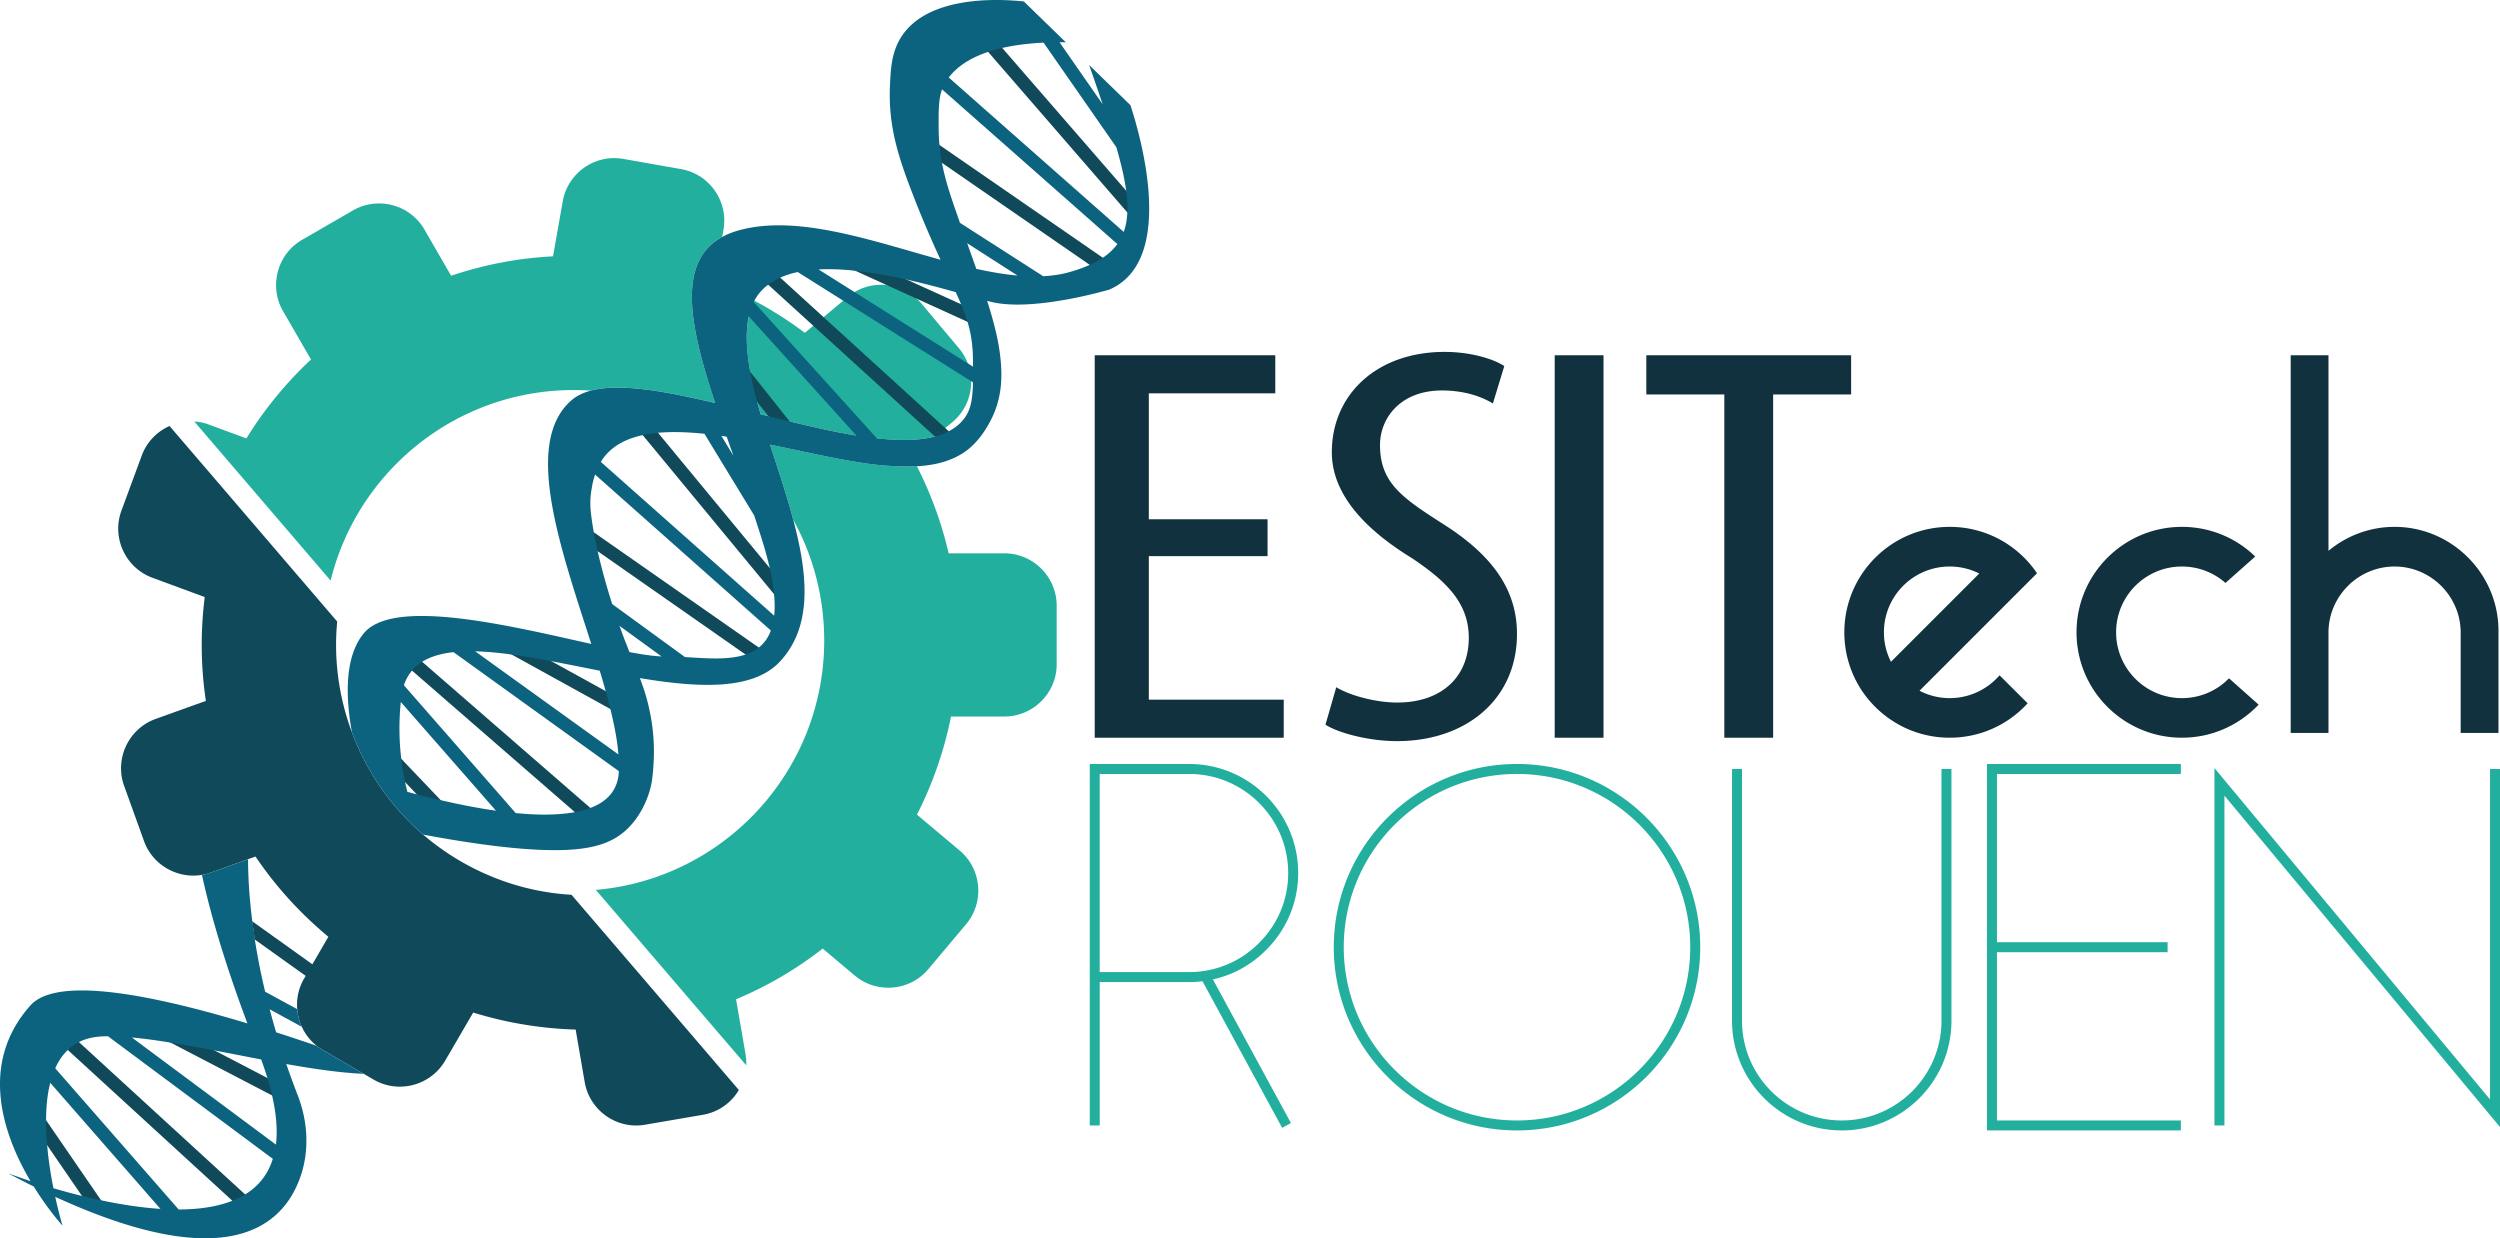 <svg xmlns="http://www.w3.org/2000/svg" width="600" height="297.19" viewBox="0 0 600 297.19"><path d="M171.64 96.725c-6.195-18.65-9.23-33.93 1.693-39.854l.303-1.757c1.198-6.802-3.37-13.333-10.171-14.53l-13.86-2.443c-6.802-1.214-13.349 3.369-14.546 10.171l-2.332 13.205a91.21 91.21 0 0 0-24.462 4.663l-6.403-11.098c-3.449-5.972-11.161-8.031-17.149-4.582L72.53 57.54c-5.988 3.45-8.048 11.162-4.599 17.133l6.707 11.609a91.783 91.783 0 0 0-15.505 18.937l-9.005-3.321a11.802 11.802 0 0 0-3.497-.735l8.91 10.395 23.807 27.784c6.45-26.25 30.13-45.731 58.361-45.731 1.357 0 2.715.048 4.056.144 6.978-1.869 17.931.127 29.875 2.97zm52.868 8l4.104-3.449c5.285-4.439 5.988-12.39 1.549-17.676l-9.054-10.794c-4.439-5.285-12.39-5.972-17.676-1.533l-9.5 7.968-.767.639a91.041 91.041 0 0 0-12.119-7.713c-.655 1.198-1.134 2.571-1.421 4.12-1.214 6.53.431 14.546 2.938 23.137 15.967 4.008 32.127 7.968 41.946 5.301zm16.543 28.071h-13.38a91.315 91.315 0 0 0-7.617-20.901c-2.396.111-4.52 0-6.02-.064-7.856-.336-18.506-2.954-29.22-5.126 1.931 5.988 3.991 12.104 5.572 18.06 4.742 8.59 7.425 18.458 7.425 28.948 0 31.408-24.095 57.196-54.8 59.863l1.021 1.197 22.786 26.586 12.279 14.307c.048-.862-.016-1.74-.16-2.619l-2.283-13.22a90.274 90.274 0 0 0 20.79-12.168l7.696 6.467a12.28 12.28 0 0 0 4.072 2.283c4.742 1.58 10.203.224 13.604-3.832l9.054-10.778c4.438-5.285 3.736-13.237-1.55-17.676l-10.25-8.607a91.484 91.484 0 0 0 8.175-23.552h12.806c6.914 0 12.55-5.636 12.55-12.534v-14.084c0-6.897-5.636-12.55-12.55-12.55zm70.512 76.731c0-14.434-11.736-26.17-26.17-26.17h-23.856v86.75h2.395v-34.41h21.46c1.102 0 2.172-.063 3.21-.19l19.113 35.176 2.108-1.15-18.73-34.474c4.822-1.054 9.213-3.48 12.774-7.057 4.966-4.95 7.696-11.513 7.696-18.475zm-22.498 23.488a22.675 22.675 0 0 1-3.673.288h-21.46v-47.551h21.46c13.11 0 23.776 10.666 23.776 23.775 0 6.323-2.475 12.28-6.994 16.782-3.592 3.609-8.127 5.924-13.109 6.706zm75.015-49.658c-24.254 0-43.974 19.72-43.974 43.974s19.72 43.974 43.974 43.974c24.239 0 43.975-19.72 43.975-43.974s-19.736-43.974-43.975-43.974zm0 85.553c-22.929 0-41.579-18.65-41.579-41.58s18.65-41.578 41.58-41.578c22.913 0 41.579 18.65 41.579 41.579s-18.666 41.58-41.58 41.58zm101.873-23.935c0 13.205-10.73 23.935-23.935 23.935-13.205 0-23.936-10.73-23.936-23.935v-60.42h-2.395v60.42c0 14.515 11.816 26.33 26.33 26.33 14.515 0 26.331-11.815 26.331-26.33v-60.42h-2.395v60.42zm10.922 26.33h46.529v-2.395H479.27V228.53h40.956v-2.396H479.27v-40.381h44.134v-2.395h-46.53v87.948zm120.73-86.75v79.31l-66.137-79.534v85.777h2.395v-79.151L600 270.491v-85.937h-2.395z" fill="#23af9e"/><path d="M184.733 136.316l-26.809-32.446-3.066-3.72-2.459 2.028 1.852 2.251 31.52 38.162 1.086 1.31 2.46-2.028-4.584-5.557zm4.775-35.176l-9.453-11.912-3.162-3.976-2.506 1.996 7.345 9.245 2.714 3.401 4.854 6.116 2.507-1.98-2.3-2.89zm80.78-55.36L240.54 11.515l-2.523-2.922-2.411 2.092 1.549 1.772 33.404 38.53.782.894 2.411-2.092-3.465-4.007zm-88.173 109.633l-39.6-27.655-1.117-.783-1.82 2.619 3.864 2.698 35.495 24.798 2.443 1.708 1.82-2.618-1.085-.767zm45.587-51.91l-40.446-36.869-3.081-2.81-2.156 2.363 2.347 2.14 40.015 36.437 4.12 3.753 2.139-2.347-2.938-2.667zm36.98-41.643l-39.215-27.065-2.38-1.645-1.82 2.619 4.806 3.321 35.464 24.478 4.647 3.21 1.82-2.619-3.321-2.3zM230.657 73.02l-13.014-5.908-11.592-5.27-1.325 2.907.51.224 26.97 12.263 1.804.814 1.325-2.906-4.678-2.124zM105.774 192.043l-9.468-9.932-1.948-2.028-2.316 2.204 5.19 5.429 2.778 2.922 5.716 5.971 2.3-2.203-2.252-2.363zm35.911 1.868l-40.366-35.08-3.289-2.859-2.092 2.411 2.954 2.571 39.073 33.963 5.333 4.646 2.108-2.41-3.72-3.242zm3.673-28.039l-13.03-7.185-9.916-5.461-1.548 2.794 1.932 1.07 23.695 13.077 3.657 2.012 1.549-2.81-6.34-3.497zm-81.18 92.851l-12.71-6.626-14.386-7.49-1.485 2.843 5.35 2.778 24.35 12.678 2.06 1.07 1.468-2.826-4.646-2.427zM24.26 288.071l-13.205-19.225-1.293-1.884-2.635 1.805 4.2 6.1 8.35 12.166 2.06 2.986 2.619-1.804-.096-.144zm34.57-1.405l-39.887-36.565c0 .016 0 .016-.016 0l-2.108-1.933-2.155 2.364L16.276 252l39.488 36.182 2.906 2.667 2.156-2.348-1.996-1.836zm1.724-65.546l-3.05-2.172-1.852 2.603 5.509 3.944a98.81 98.81 0 0 1-.607-4.375z" fill="#10495a"/><path d="M177.325 261.597a12.45 12.45 0 0 1-8.639 5.956l-13.876 2.38c-6.802 1.18-13.3-3.418-14.482-10.236l-2.172-12.598a92.39 92.39 0 0 1-24.59-4.088l-4.981 8.559-1.757 3.001a12.48 12.48 0 0 1-6.26 5.35c-3.448 1.357-7.456 1.181-10.889-.815l-2.38-1.389-9.803-5.7a10.644 10.644 0 0 1-1.485-1.022 12.384 12.384 0 0 1-3.577-4.567 12.466 12.466 0 0 1-1.102-4.231 12.423 12.423 0 0 1 1.645-7.33l.383-.654-12.199-8.718a98.81 98.81 0 0 1-.607-4.375l14.419 10.315 3.832-6.611a82.064 82.064 0 0 1-2.155-1.852 91.066 91.066 0 0 1-15.33-17.405l-1.788.639-8.925 3.21c-.703.255-1.422.43-2.14.558-5.86.99-11.832-2.347-13.908-8.127l-4.774-13.253c-2.331-6.499 1.07-13.7 7.569-16.048l9.325-3.353 2.73-.974a91.221 91.221 0 0 1-.271-24.925l-3.034-1.118-9.533-3.513c-6.467-2.395-9.82-9.644-7.425-16.11l4.87-13.206c1.214-3.305 3.689-5.78 6.675-7.105l12.406 14.466 25.022 29.189 2.81 3.273c-.815 8.51.207 17.34 3.29 25.931.079.208.159.431.239.639a59.812 59.812 0 0 0 17.085 24.558 60.708 60.708 0 0 0 18.682 10.938 59.2 59.2 0 0 0 16.941 3.513l24.207 28.23 15.952 18.618z" fill="#10495a"/><path d="M68.714 255.37c6.738 1.197 13.157 2.124 18.586 2.347l-9.804-5.7a10.644 10.644 0 0 1-1.485-1.022 631.237 631.237 0 0 0-9.74-3.242c-.56-1.884-1.07-3.72-1.55-5.524l7.713 4.2a12.466 12.466 0 0 1-1.102-4.232l-7.696-4.184a158.199 158.199 0 0 1-2.475-12.518 98.81 98.81 0 0 1-.607-4.375c-.734-5.717-1.006-10.699-1.022-14.914l-8.925 3.21c-.703.255-1.422.43-2.14.558 2.012 9.23 5.397 20.918 10.906 35.64-25.804-7.776-46.162-10.938-52.086-4.296-12.583 14.132-6.371 31.313.032 42.155-2.763-.91-4.647-1.629-5.333-1.869a189.787 189.787 0 0 0 6.115 3.162c3.353 5.413 6.53 8.99 6.898 9.373-.096-.32-.894-2.986-1.74-6.898 41.834 19.209 54.96 6.738 58.936-5.094 2.107-6.275 1.644-13.125-.75-19.304-.99-2.555-1.901-5.046-2.731-7.473zM24.26 288.07a221.467 221.467 0 0 1-4.582-1.038 182.8 182.8 0 0 1-6.85-1.852c-.607-3.034-1.198-6.61-1.501-10.315a58.406 58.406 0 0 1-.272-6.02c.016-3.13.303-6.227 1.006-8.973l26.442 30.258c-4.758-.303-9.644-1.086-14.243-2.06zm34.57-1.405c-.958.59-1.98 1.102-3.066 1.517-3.72 1.485-8.16 2.076-12.886 2.092l-29.62-33.883c.751-1.693 1.741-3.194 3.018-4.391.783-.75 1.661-1.39 2.651-1.9.016.016.016.016.016 0 1.597-.799 3.465-1.278 5.653-1.358.43-.032.878-.032 1.325-.032l39.551 29.413c-1.197 3.88-3.544 6.658-6.642 8.542zm7.393-11.96L31.653 249c2.858.255 5.988.686 9.293 1.23 3.353.526 6.898 1.18 10.523 1.868 3.688.702 7.473 1.453 11.209 2.171a77.222 77.222 0 0 1 1.5 4.455 56.804 56.804 0 0 1 1.119 4.183c1.07 4.631 1.325 8.527.926 11.8zm205.086-249.46l-9.916-9.644a798.41 798.41 0 0 1 3.242 9.42l-10.347-14.88c.51 0 1.022 0 1.517.015L245.729.353c-5.716-.623-23.185-1.597-29.54 8.686-2.267 3.673-2.443 7.68-2.618 12.088-.32 9.101 1.932 16.35 5.525 25.596a255.942 255.942 0 0 0 6.642 15.616c-16.59-4.583-34.442-10.938-48.413-7.058-1.501.415-2.827.942-3.992 1.597-10.922 5.924-7.888 21.205-1.693 39.855-11.944-2.842-22.897-4.838-29.875-2.97-1.82.495-3.37 1.23-4.599 2.3-11.784 10.202-2.539 35.687 4.743 58.488-19.704-4.407-47.488-11.193-54.61-2.539-4.598 5.589-4.39 15.121-2.841 23.728a59.812 59.812 0 0 0 17.085 24.558c10.73 2.028 25.436 4.28 35.384 3.625 5.924-.384 9.98-1.757 13.077-4.471 3.321-2.922 4.87-6.723 5.317-7.888 1.214-3.098 1.374-5.653 1.55-8.655a46.39 46.39 0 0 0-.783-11.432c-.655-3.417-1.421-5.86-2.523-8.735 14.147 2.364 27.097 2.986 33.596-3.944 7.903-8.446 6.738-20.853 3.225-34.026-1.58-5.956-3.64-12.072-5.573-18.06 10.715 2.172 21.365 4.79 29.22 5.126 1.502.064 3.625.176 6.02.064 4.184-.224 9.182-1.214 13.014-4.663 3.625-3.257 5.493-8.015 5.7-8.542 1.517-3.96 1.613-7.457 1.55-9.74-.16-5.238-1.406-10.523-3.402-16.75.575.143 1.086.271 1.533.367 10.203 2.172 27.815-3.082 27.815-3.082 15.936-6.898 7.697-36.134 5.046-44.246zm-96.906 79.566c.207.591.43 1.198.638 1.805.32.91.655 1.836.974 2.746l-2.89-4.758c.415.064.846.128 1.278.207zm-51.607 52.278c3.05.415 6.259.974 9.532 1.597 3.8.718 7.712 1.517 11.609 2.283.51 1.66.99 3.305 1.42 4.902.416 1.47.8 2.89 1.134 4.295.974 3.928 1.661 7.6 1.932 10.906l-34.378-24.75c2.715.064 5.653.336 8.75.767zm-17.022 34.953c-1.98-.447-3.912-.926-5.764-1.405-.766-.192-1.501-.4-2.236-.591-.191-.767-.383-1.533-.542-2.331a53.99 53.99 0 0 1-.926-5.605 61.395 61.395 0 0 1-.112-13.636l22.833 26.09c-4.439-.622-8.958-1.532-13.253-2.522zm42.745-6.818c-.223 4.439-2.81 7.17-6.834 8.686-1.134.431-2.379.766-3.72 1.006-4.056.75-8.974.734-14.195.223l-26.826-30.673c.447-1.373 1.102-2.539 1.948-3.513.67-.83 1.501-1.533 2.427-2.124 2.028-1.261 4.567-1.996 7.521-2.315l39.68 28.566v.144zm2.555-28.726c-.367-.91-.75-1.9-1.166-2.954 0 0-.479-1.261-1.23-3.337l10.076 7.329c-1.948-.064-4.55-.431-7.68-1.038zm31.04-1.086c-.925.735-2.011 1.278-3.177 1.677-4.2 1.405-9.628.894-14.546.607l-17.469-12.726c-1.15-3.625-2.443-8.08-3.48-12.679a87.656 87.656 0 0 1-.927-4.534 66.505 66.505 0 0 1-.638-4.184c-.16-1.293-.4-3.608.16-6.483 0 0 .175-1.405.782-3.193l42.186 37.428c-.655 1.772-1.645 3.097-2.89 4.087zm3.657-12.822c.192 1.964.192 3.673.032 5.174l-41.595-36.9c.351-.592.735-1.15 1.198-1.677 2.155-2.475 5.205-3.976 8.845-4.759a28.983 28.983 0 0 1 3.673-.559c3.401-.303 7.17-.175 11.145.24l11.912 19.56c.75 2.22 1.47 4.455 2.156 6.706a84.865 84.865 0 0 1 1.596 5.94c.527 2.332.863 4.423 1.038 6.275zm3.737-41.451c-1.677-.4-3.37-.814-5.062-1.246a81.35 81.35 0 0 1-1.884-.463c-.287-.99-.575-1.964-.83-2.938-.671-2.49-1.246-4.918-1.677-7.265-.862-4.71-1.15-9.07-.431-12.934.016-.127.064-.223.096-.35l25.803 28.58c-5.062-.813-10.49-2.043-16.015-3.384zm41.595-.304c-.926 1.102-2.076 1.98-3.401 2.667a15.24 15.24 0 0 1-3.194 1.23c-.047.015-.08.015-.127.031-3.816 1.006-8.607 1.022-13.94.432l-29.54-32.702c.048-.096.08-.223.144-.32a11.591 11.591 0 0 1 3.321-3.847c.878-.671 1.836-1.23 2.89-1.693 1.278-.575 2.683-1.022 4.2-1.341l42.058 26.474c-.08 4.072-.51 6.818-2.411 9.07zm-34.65-36.166c2.779-.144 5.749-.016 8.783.304 4.12.447 8.367 1.229 12.406 2.14 4.248.941 8.272 2.043 11.737 3.001.463 1.022.894 1.98 1.277 2.906a48.932 48.932 0 0 1 1.549 4.216c.846 2.826 1.293 5.684 1.31 9.245 0 .527 0 1.022.015 1.517L196.454 64.67zm37.86-.144c-.687-1.948-1.422-3.991-2.188-6.147l12.087 7.76c-3.161-.287-6.482-.862-9.9-1.613zm30.37-2.666c-.926.639-1.98 1.197-3.146 1.708-1.58.719-3.385 1.358-5.46 1.9-1.805.464-3.721.72-5.701.83l-19.991-12.821c-.336-.99-.687-1.964-1.038-2.986-1.326-3.816-2.523-7.425-3.274-11.4a39.729 39.729 0 0 1-.606-4.296 47.275 47.275 0 0 1-.192-4.343c.016-2.954-.144-6.355.814-9.006l42.075 37.125c-.895 1.23-2.044 2.33-3.481 3.289zm5.014-6.196l-41.995-37.06c2.203-2.89 5.573-4.854 9.453-6.148 1.086-.367 2.22-.67 3.385-.942 3.225-.734 6.626-1.117 9.916-1.277l17.468 25.1c1.134 3.913 1.948 7.378 2.363 10.444.256 1.884.352 3.608.272 5.205-.08 1.709-.352 3.273-.862 4.678z" fill="#0c637f"/><path d="M275.717 133.476h28.499v-8.852h-28.499v-30.23h30.353v-9.123h-43.338v91.78h45.363v-9.124h-32.378v-34.451zm70.552-7.762c-9.74-6.264-15.066-9.805-15.066-18.928 0-6.264 4.718-13.073 14.914-13.073 5.326 0 9.587 1.498 12.174 3.132l2.74-8.987c-2.434-1.634-7.914-3.404-14.305-3.404-16.284 0-27.088 10.212-27.088 24.102 0 11.847 11.11 20.426 19.327 25.465 8.065 5.446 13.544 10.621 13.544 19.064 0 9.26-6.392 15.523-17.197 15.523-5.022 0-11.26-1.634-14.61-3.676l-2.586 8.987c2.892 1.906 10.196 3.95 17.196 3.95 16.436 0 28.763-9.942 28.763-25.737 0-10.213-5.478-18.656-17.806-26.418zm26.86 51.337h11.717v-91.78H373.13v91.78zm71.142-91.78h-49.153v9.395h18.718v82.385h11.717V94.666h18.718v-9.395zm90.693 77.52a15.745 15.745 0 0 1-11.305 4.758c-8.718 0-15.791-7.074-15.791-15.792 0-8.734 7.073-15.792 15.791-15.792 4.024 0 7.68 1.5 10.46 3.944l2.059-1.836 5.078-4.503c-4.551-4.423-10.747-7.122-17.597-7.122-13.971 0-25.292 11.337-25.292 25.309 0 13.971 11.32 25.292 25.292 25.292 7.25 0 13.78-3.05 18.41-7.936l-5.891-5.237-1.214-1.086zm-46.082-25.213a25.322 25.322 0 0 0-6.914-6.882 25.133 25.133 0 0 0-14.035-4.248c-13.972 0-25.293 11.337-25.293 25.309a25.247 25.247 0 0 0 4.232 14.035 25.548 25.548 0 0 0 6.882 6.914 25.138 25.138 0 0 0 14.179 4.343c7.409 0 14.067-3.177 18.698-8.255l-6.739-6.722c-2.906 3.353-7.185 5.477-11.96 5.477-2.618 0-5.077-.64-7.248-1.773l21.268-21.268 6.93-6.93zm-35.048 21.252a15.51 15.51 0 0 1-1.693-7.073c0-8.734 7.074-15.792 15.792-15.792 2.555 0 4.95.607 7.09 1.677l-21.19 21.188zm138.47-25.053c-4.52-4.518-10.746-7.329-17.597-7.329-6.003 0-11.544 2.156-15.871 5.749V85.268h-9.07V175.9h9.07v-24.063c0-8.735 7.137-15.872 15.871-15.872 4.36 0 8.32 1.788 11.194 4.662 2.874 2.875 4.662 6.85 4.662 11.21V175.9h9.07v-24.526c0-6.85-2.81-13.078-7.33-17.597z" fill="#11313e"/></svg>